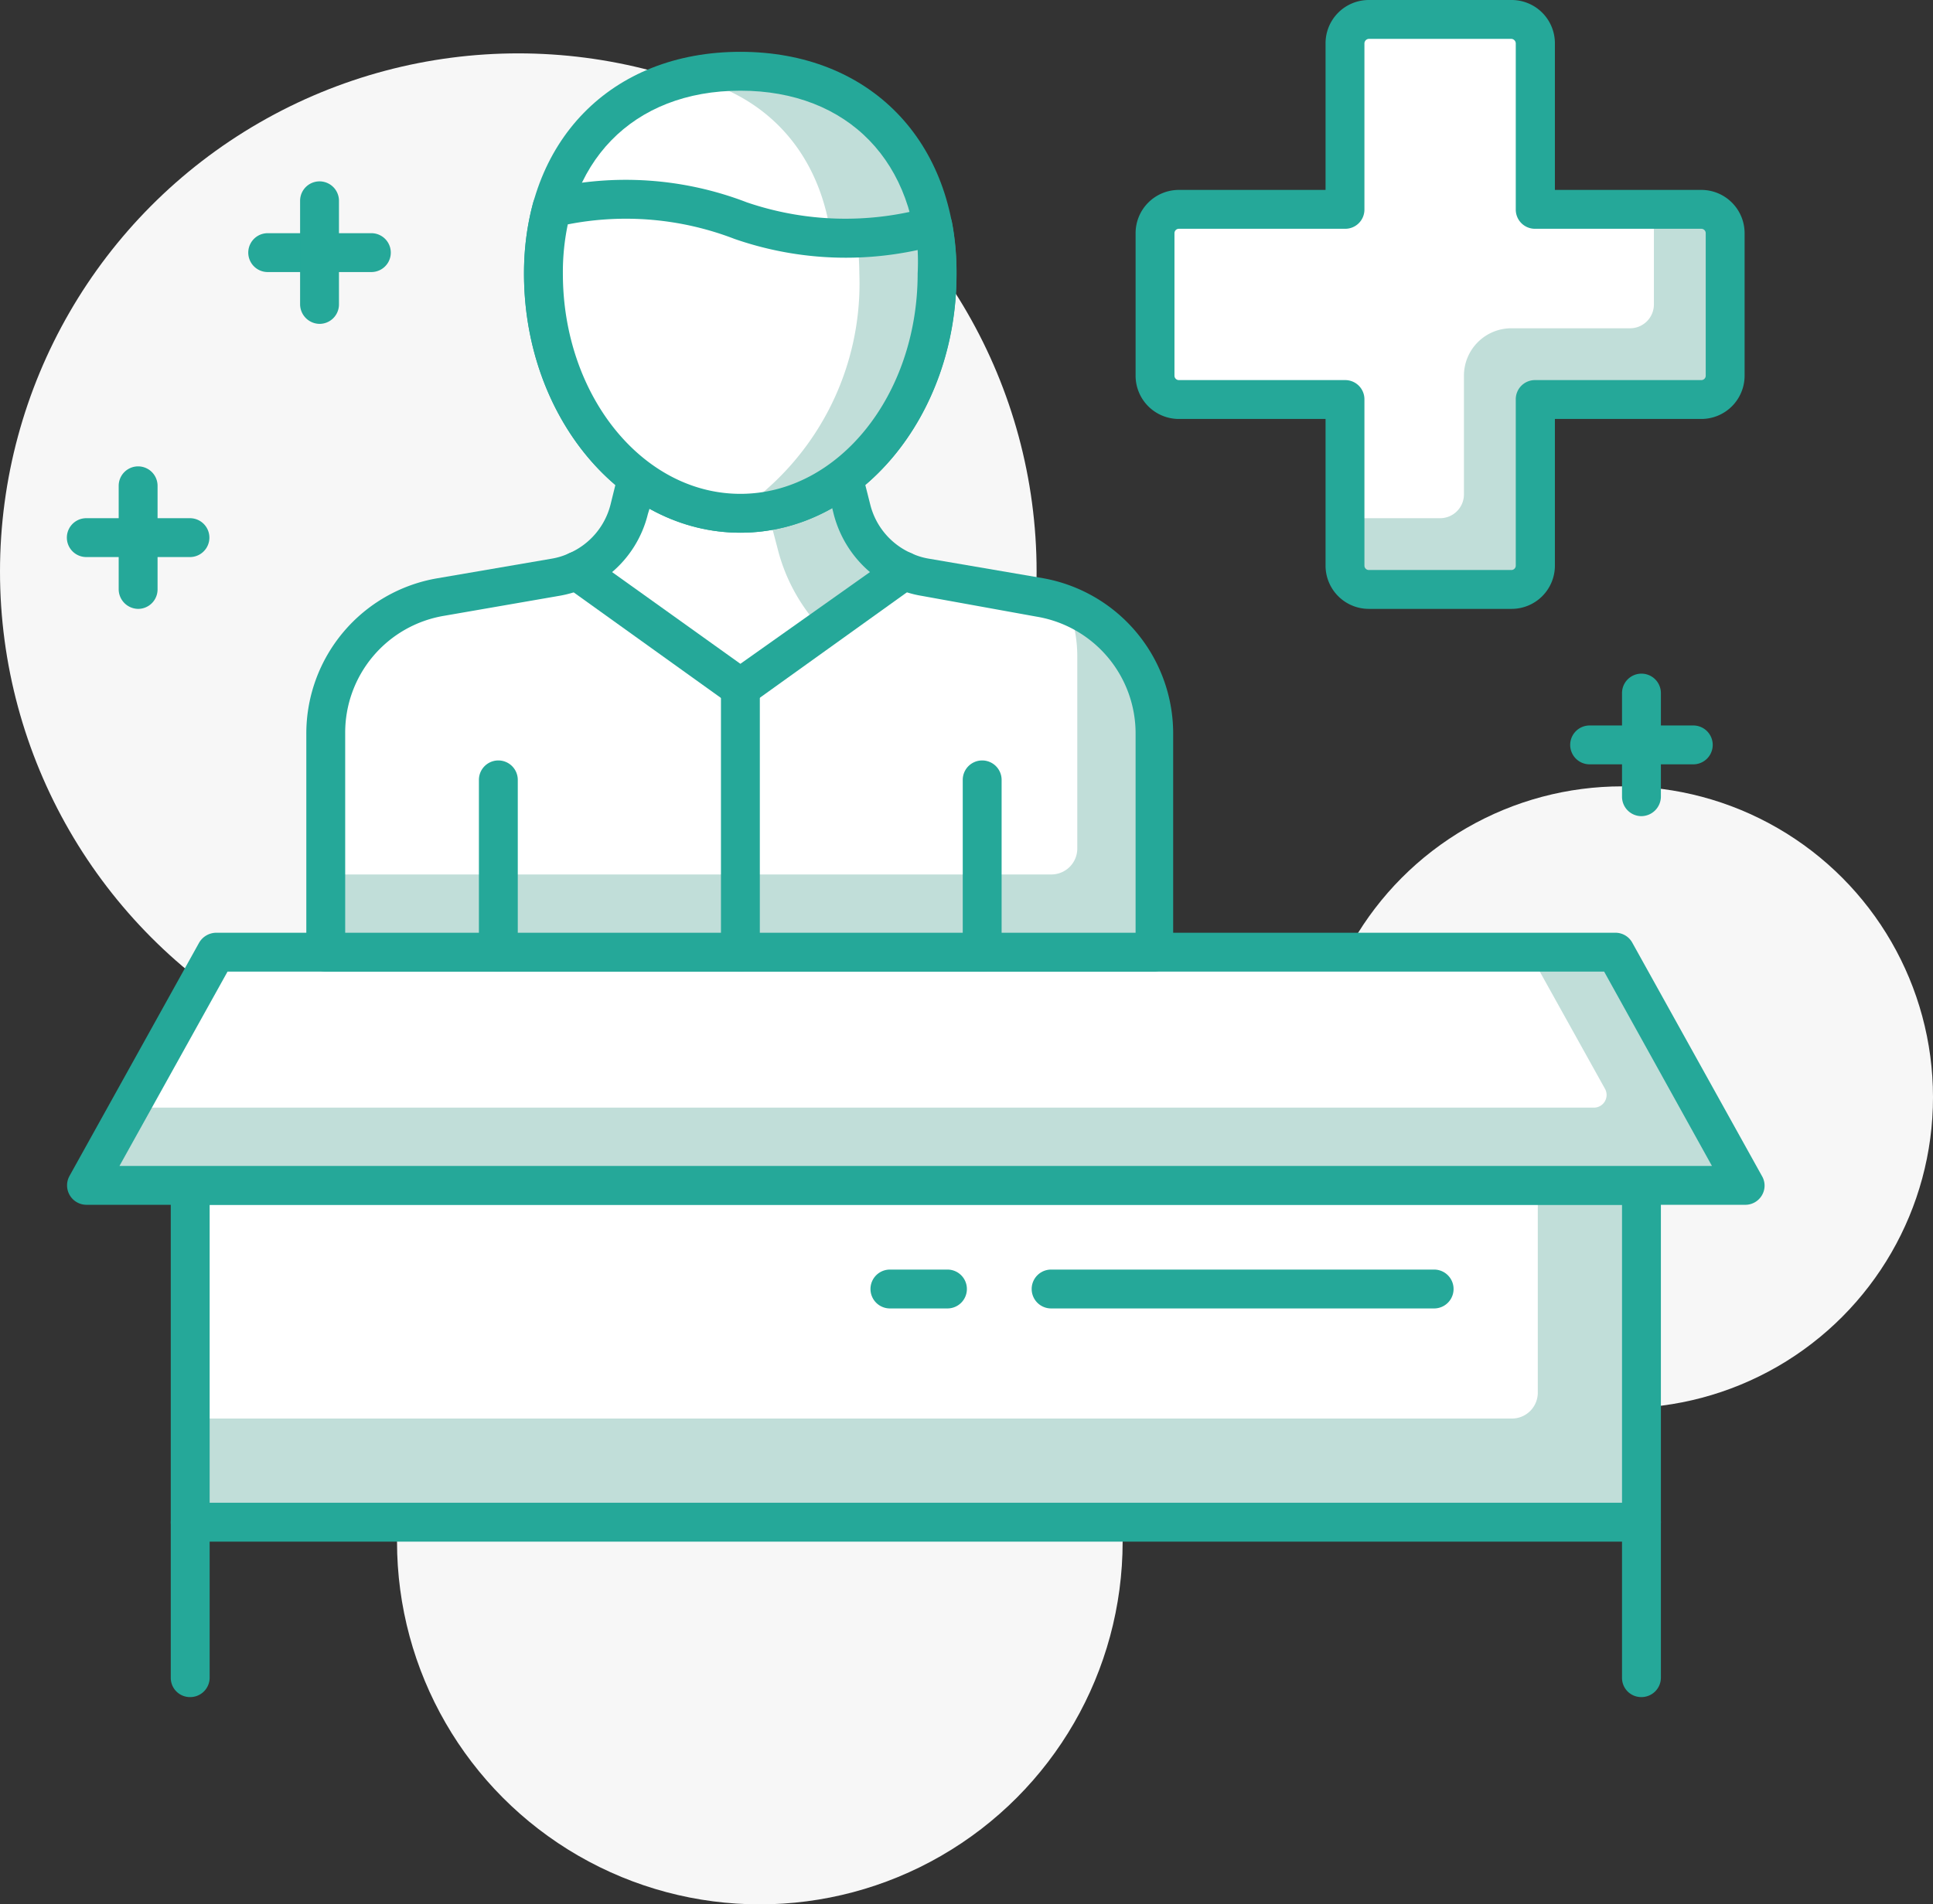 <?xml version="1.0" encoding="utf-8"?>
<svg xmlns="http://www.w3.org/2000/svg" width="74.59" height="73.5" viewBox="0 0 74.59 73.5">
  <rect x="0" y="0" width="74.59" height="73.5" fill="#333333" stroke="none"/>
  <g id="b51b0440-62c3-4f55-8151-0bb1fd485356" data-name="Camada 2">
    <g id="e825e4ac-c74b-4756-94a7-a84a71f0f401" data-name="layer 1">
      <g>
        <circle cx="29.32" cy="59.5" r="14" style="fill: #f7f7f7"/>
        <circle cx="62.59" cy="42.35" r="12" style="fill: #f7f7f7"/>
        <circle cx="20" cy="22.06" r="20" style="fill: #f7f7f7"/>
        <g>
          <rect x="7.34" y="45.75" width="56" height="13" style="fill: #c1ded9"/>
          <path d="M7.34,45.75h52a0,0,0,0,1,0,0v8a1,1,0,0,1-1,1h-51a0,0,0,0,1,0,0v-9A0,0,0,0,1,7.34,45.75Z" style="fill: #fff"/>
          <path d="M63.34,59.5h-56a.74.74,0,0,1-.75-.75v-13A.75.75,0,0,1,7.34,45h56a.76.76,0,0,1,.75.75v13A.75.75,0,0,1,63.34,59.5ZM8.09,58h54.5V46.5H8.09Z" style="fill: #25a899"/>
          <polygon points="67.34 45.75 3.34 45.75 8.34 36.75 62.34 36.75 67.34 45.75" style="fill: #c1ded9"/>
          <path d="M61.49,42.75H5l3.33-6H59L61.92,42A.49.49,0,0,1,61.49,42.75Z" style="fill: #fff"/>
          <path d="M67.34,46.5h-64a.75.75,0,0,1-.66-1.11l5-9A.77.77,0,0,1,8.34,36h54a.74.74,0,0,1,.65.39l5,9a.73.73,0,0,1,0,.74A.74.74,0,0,1,67.34,46.5ZM4.61,45H66.06L61.9,37.5H8.78Z" style="fill: #25a899"/>
          <path d="M7.34,65.5a.74.74,0,0,1-.75-.75v-6a.75.75,0,0,1,1.5,0v6A.75.75,0,0,1,7.34,65.5Z" style="fill: #25a899"/>
          <path d="M63.34,65.5a.74.74,0,0,1-.75-.75v-6a.75.75,0,0,1,1.5,0v6A.75.75,0,0,1,63.34,65.5Z" style="fill: #25a899"/>
          <path d="M65.65,8.08H59.24V1.67a.92.92,0,0,0-.92-.92h-5.5a.92.92,0,0,0-.92.92V8.08H45.49a.92.92,0,0,0-.92.92v5.5a.92.92,0,0,0,.92.92H51.9v6.41a.92.92,0,0,0,.92.92h5.5a.92.92,0,0,0,.92-.92V15.42h6.41a.92.92,0,0,0,.92-.92V9A.92.92,0,0,0,65.65,8.08Z" style="fill: #c1ded9"/>
          <path d="M63.82,8.08H59.24V1.67a.92.92,0,0,0-.92-.92h-5.5a.92.92,0,0,0-.92.92V8.08H45.49a.92.92,0,0,0-.92.92v5.5a.92.92,0,0,0,.92.92H51.9V20h3.67a.92.92,0,0,0,.92-.92V14.5a1.83,1.83,0,0,1,1.83-1.83H62.9a.92.92,0,0,0,.92-.92Z" style="fill: #fff"/>
          <path d="M58.32,23.5h-5.5a1.67,1.67,0,0,1-1.67-1.67V16.17H45.49a1.67,1.67,0,0,1-1.67-1.67V9a1.67,1.67,0,0,1,1.67-1.67h5.66V1.67A1.67,1.67,0,0,1,52.82,0h5.5A1.67,1.67,0,0,1,60,1.67V7.33h5.66A1.67,1.67,0,0,1,67.32,9v5.5a1.67,1.67,0,0,1-1.67,1.67H60v5.66A1.67,1.67,0,0,1,58.32,23.5ZM45.49,8.83a.17.17,0,0,0-.17.17v5.5a.17.17,0,0,0,.17.17H51.9a.74.74,0,0,1,.75.75v6.41a.17.17,0,0,0,.17.17h5.5a.17.17,0,0,0,.17-.17V15.42a.74.74,0,0,1,.75-.75h6.41a.17.17,0,0,0,.17-.17V9a.17.17,0,0,0-.17-.17H59.24a.74.74,0,0,1-.75-.75V1.67a.18.18,0,0,0-.17-.17h-5.5a.18.18,0,0,0-.17.17V8.08a.74.74,0,0,1-.75.75Z" style="fill: #25a899"/>
          <path d="M44.57,36.75V28.32a5.33,5.33,0,0,0-4.43-5.26l-4.44-.77a3.4,3.4,0,0,1-.84-.25H22.28a3.47,3.47,0,0,1-.85.25L17,23.06a5.33,5.33,0,0,0-4.42,5.26v8.43Z" style="fill: #fff"/>
          <path d="M41.19,23.37a5.25,5.25,0,0,1,.38,1.95v7.43a1,1,0,0,1-1,1h-28v3h32V28.32A5.32,5.32,0,0,0,41.19,23.37Z" style="fill: #c1ded9"/>
          <path d="M44.57,37.5h-32a.75.75,0,0,1-.75-.75V28.32a6.08,6.08,0,0,1,5.05-6l4.43-.76a2.61,2.61,0,0,0,.67-.21.81.81,0,0,1,.31-.06H34.86a.77.77,0,0,1,.3.06,2.61,2.61,0,0,0,.67.21l4.44.76a6.09,6.09,0,0,1,5,6v8.43A.76.76,0,0,1,44.57,37.5ZM13.32,36h30.5V28.32A4.57,4.57,0,0,0,40,23.8L35.58,23a4.14,4.14,0,0,1-.87-.24H22.43a4.31,4.31,0,0,1-.87.24l-4.44.77a4.57,4.57,0,0,0-3.8,4.52Z" style="fill: #25a899"/>
          <path d="M24.73,17.88l-.45,1.77a3.57,3.57,0,0,1-2,2.39l6.29,4.51L34.86,22a3.56,3.56,0,0,1-2-2.39l-.45-1.77Z" style="fill: #fff"/>
          <path d="M31.72,24.29,34.86,22a3.56,3.56,0,0,1-2-2.39l-.45-1.77H29.13L30,21.15A7,7,0,0,0,31.72,24.29Z" style="fill: #c1ded9"/>
          <path d="M28.57,27.3a.79.79,0,0,1-.44-.14l-6.29-4.51a.75.75,0,0,1-.31-.69.78.78,0,0,1,.44-.61,2.8,2.8,0,0,0,1.59-1.88L24,17.69a.76.76,0,0,1,.73-.56H32.4a.74.74,0,0,1,.73.56l.45,1.78a2.79,2.79,0,0,0,1.58,1.88.74.74,0,0,1,.44.61.75.75,0,0,1-.31.69L29,27.16A.79.79,0,0,1,28.57,27.3Zm-4.95-5.22,4.95,3.54,5-3.54a4.36,4.36,0,0,1-1.4-2.24l-.3-1.21h-6.5L25,19.84A4.28,4.28,0,0,1,23.62,22.08Z" style="fill: #25a899"/>
          <path d="M36.16,10.56c0,5.11-3.4,9.25-7.59,9.25S21,15.67,21,10.56s3.4-7.81,7.6-7.81S36.16,5.45,36.16,10.56Z" style="fill: #fff"/>
          <path d="M28.57,2.75a8.63,8.63,0,0,0-2,.23c3.22.73,5.59,3.31,5.59,7.58s-2.37,7.84-5.59,8.91a6,6,0,0,0,2,.34c4.19,0,7.59-4.14,7.59-9.25S32.76,2.75,28.57,2.75Z" style="fill: #c1ded9"/>
          <path d="M28.57,20.56c-4.61,0-8.35-4.49-8.35-10C20.22,5.44,23.58,2,28.57,2s8.34,3.44,8.34,8.56C36.91,16.07,33.17,20.56,28.57,20.56Zm0-17.06c-4.16,0-6.85,2.77-6.85,7.06,0,4.69,3.07,8.5,6.85,8.5s6.84-3.81,6.84-8.5C35.41,6.27,32.73,3.5,28.57,3.5Z" style="fill: #25a899"/>
          <path d="M28.56,8.51A12.36,12.36,0,0,0,21.29,8,9.47,9.47,0,0,0,21,10.56c0,5.11,3.4,9.25,7.6,9.25s7.59-4.14,7.59-9.25A9.67,9.67,0,0,0,36,8.73,12.54,12.54,0,0,1,28.56,8.51Z" style="fill: #fff"/>
          <path d="M36,8.73a14,14,0,0,1-2.93.44,12.51,12.51,0,0,1,.09,1.4,10.58,10.58,0,0,1-4.78,9.23h.19c4.19,0,7.59-4.14,7.59-9.25A9.67,9.67,0,0,0,36,8.73Z" style="fill: #c1ded9"/>
          <path d="M28.57,20.56c-4.61,0-8.35-4.49-8.35-10a10.53,10.53,0,0,1,.35-2.73.74.74,0,0,1,.54-.53,13,13,0,0,1,7.71.51,11.78,11.78,0,0,0,7,.19.77.77,0,0,1,.59.1.76.76,0,0,1,.33.5,10.36,10.36,0,0,1,.17,2C36.91,16.07,33.17,20.56,28.57,20.56ZM21.91,8.66a8.94,8.94,0,0,0-.19,1.9c0,4.69,3.07,8.5,6.85,8.5s6.84-3.81,6.84-8.5a9,9,0,0,0,0-.91,13.08,13.08,0,0,1-7.07-.43h0A11.64,11.64,0,0,0,21.91,8.66Z" style="fill: #25a899"/>
          <path d="M19.23,37.5a.76.76,0,0,1-.75-.75V30.1a.75.75,0,0,1,1.5,0v6.65A.75.75,0,0,1,19.23,37.5Z" style="fill: #25a899"/>
          <path d="M37.9,37.5a.76.76,0,0,1-.75-.75V30.1a.75.75,0,0,1,1.5,0v6.65A.75.75,0,0,1,37.9,37.5Z" style="fill: #25a899"/>
          <path d="M28.57,37.5a.76.76,0,0,1-.75-.75V26.55a.75.75,0,0,1,1.5,0v10.2A.76.76,0,0,1,28.57,37.5Z" style="fill: #25a899"/>
          <path d="M55.34,50.5H40.56a.75.75,0,0,1,0-1.5H55.34a.75.75,0,0,1,0,1.5Z" style="fill: #25a899"/>
          <path d="M36.56,50.5H34.34a.75.75,0,0,1,0-1.5h2.22a.75.75,0,0,1,0,1.5Z" style="fill: #25a899"/>
          <path d="M65.34,29.5h-4a.75.75,0,0,1,0-1.5h4a.75.75,0,0,1,0,1.5Z" style="fill: #25a899"/>
          <path d="M63.34,31.5a.75.75,0,0,1-.75-.75v-4a.75.75,0,0,1,1.5,0v4A.76.76,0,0,1,63.34,31.5Z" style="fill: #25a899"/>
          <path d="M7.33,21.5h-4a.75.75,0,1,1,0-1.5h4a.75.75,0,0,1,0,1.5Z" style="fill: #25a899"/>
          <path d="M5.33,23.5a.76.76,0,0,1-.75-.75v-4a.75.75,0,0,1,1.5,0v4A.75.75,0,0,1,5.33,23.5Z" style="fill: #25a899"/>
          <path d="M14.33,10.5h-4a.75.75,0,1,1,0-1.5h4a.75.75,0,0,1,0,1.5Z" style="fill: #25a899"/>
          <path d="M12.33,12.5a.76.76,0,0,1-.75-.75v-4a.75.75,0,1,1,1.5,0v4A.75.75,0,0,1,12.33,12.5Z" style="fill: #25a899"/>
        </g>
      </g>
    </g>
  </g>
</svg>